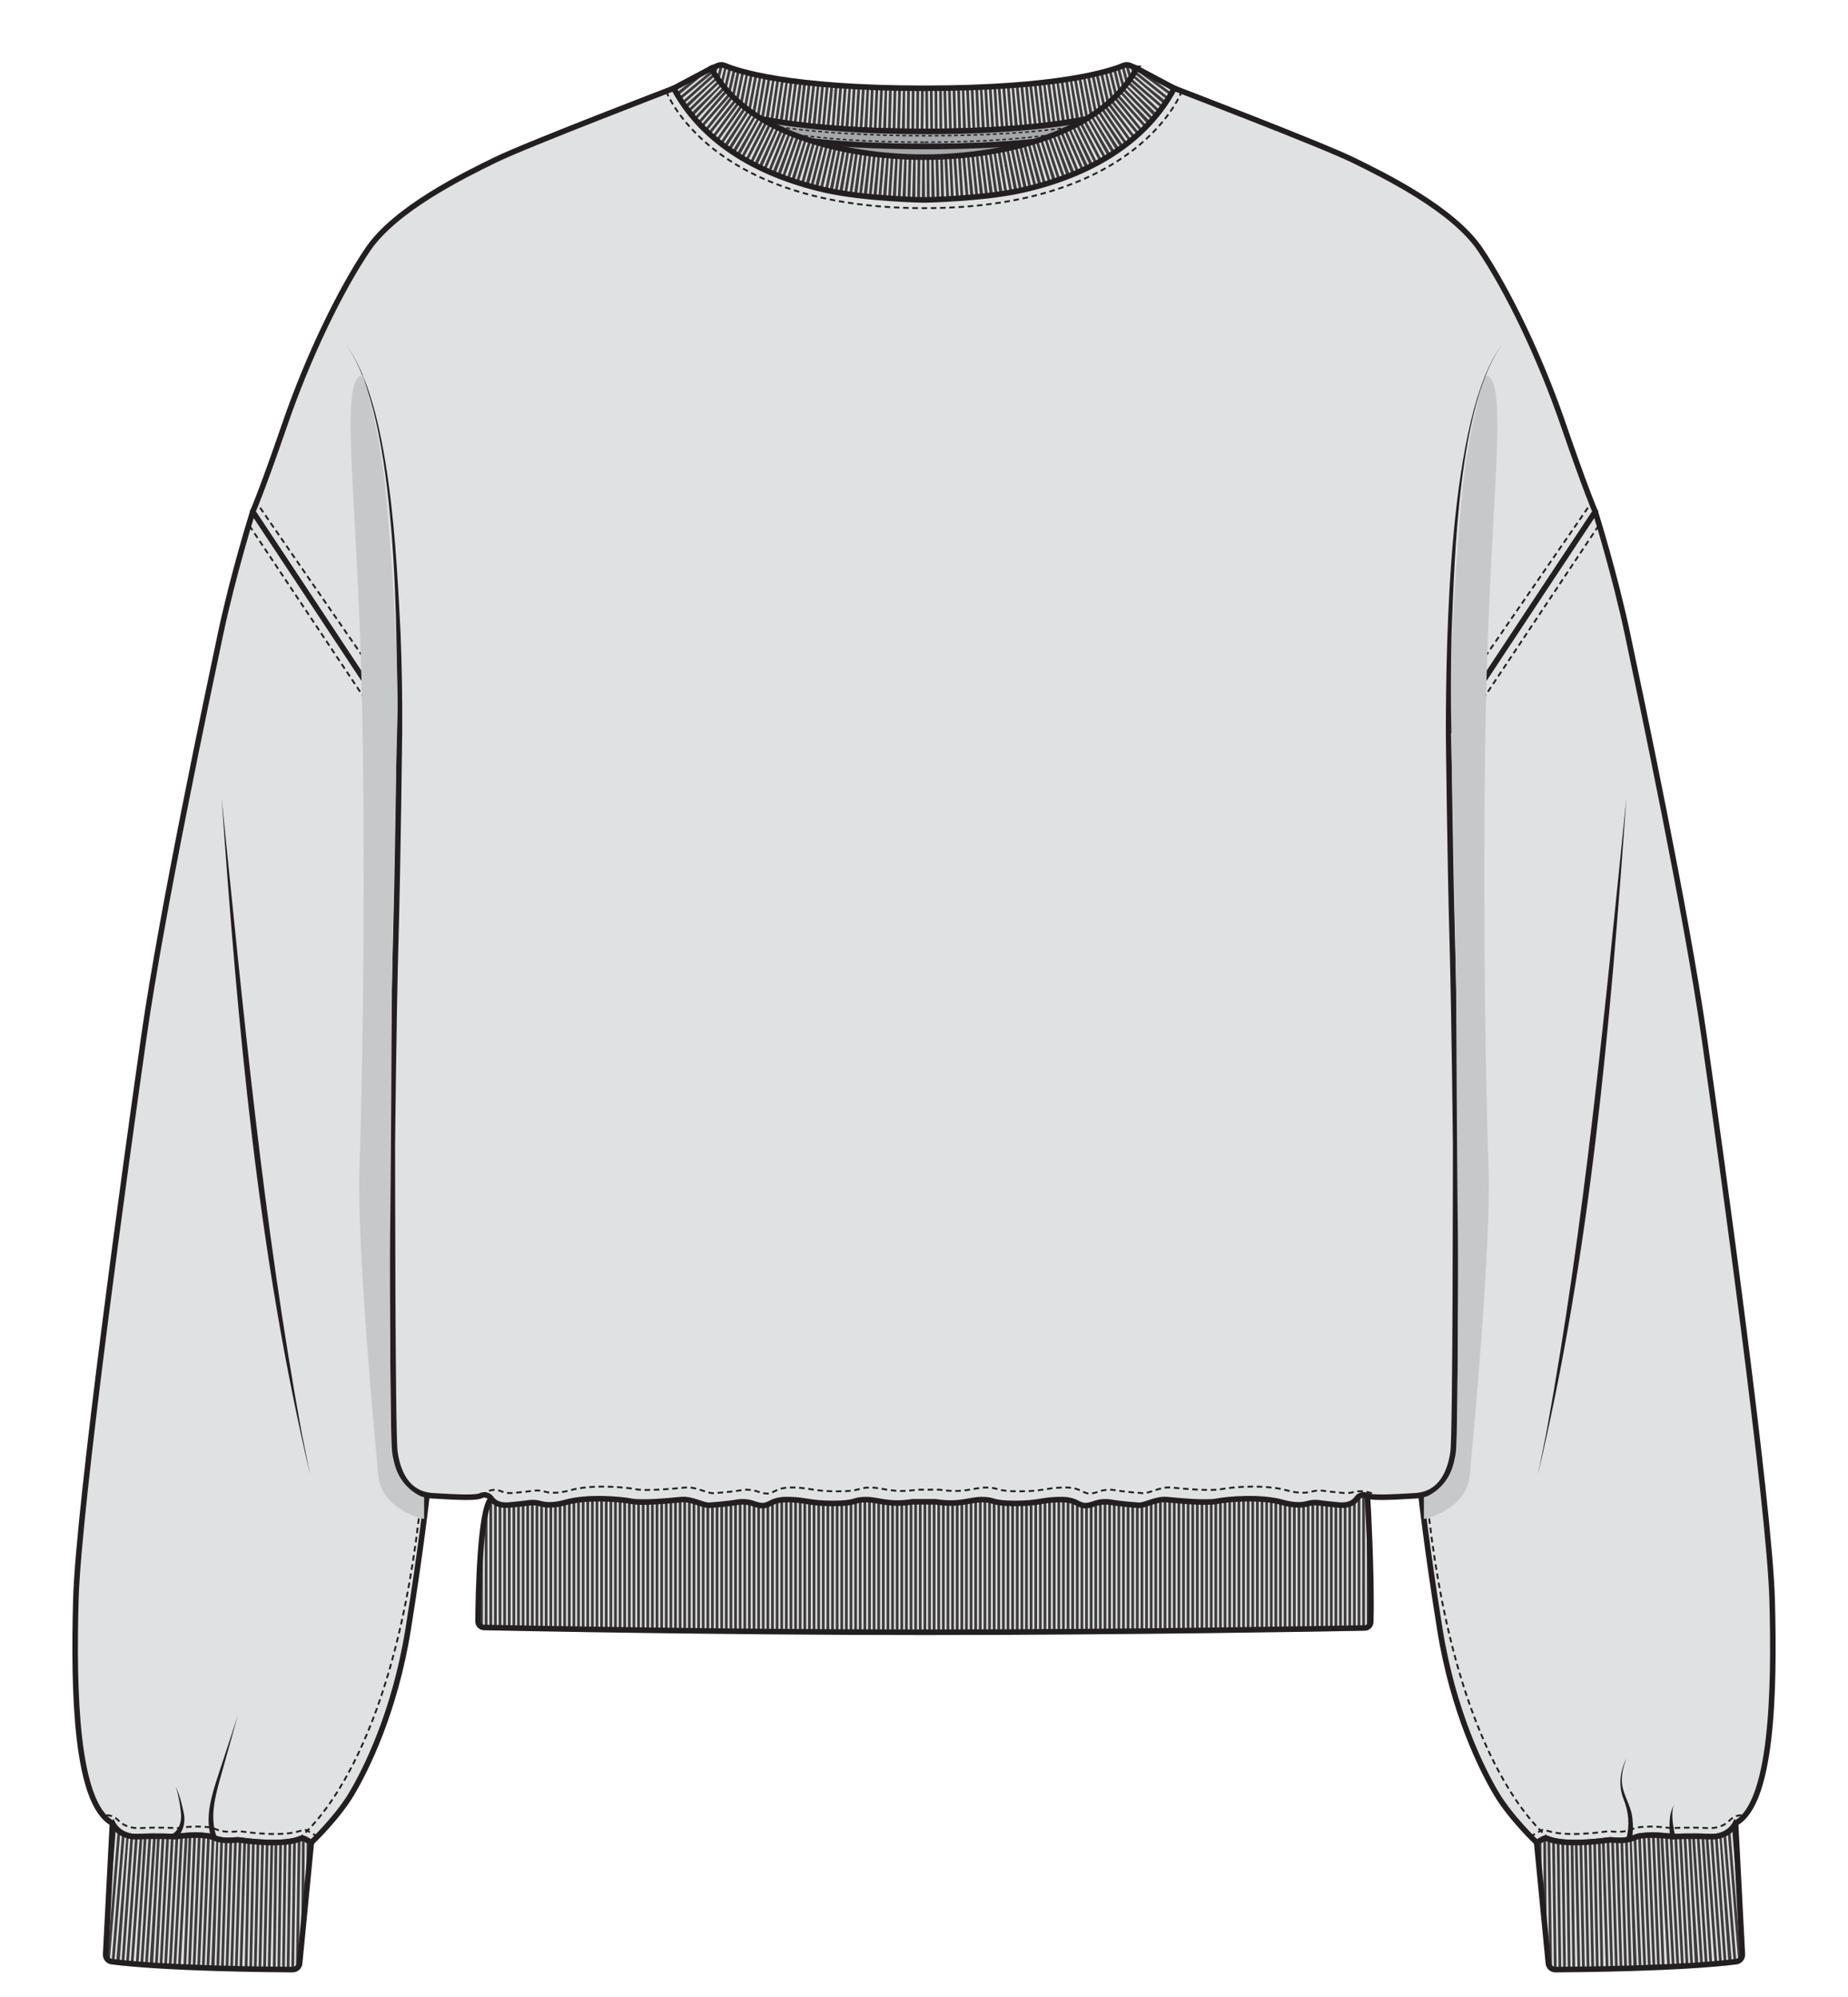 <svg viewBox="0 0 395.36 427.329" xmlns:xlink="http://www.w3.org/1999/xlink" xmlns="http://www.w3.org/2000/svg">
  <defs>
    <style>
      .cls-1 {
        stroke-width: 39.92px;
      }

      .cls-1, .cls-2, .cls-3, .cls-4, .cls-5, .cls-6, .cls-7, .cls-8, .cls-9, .cls-10, .cls-11, .cls-12, .cls-13 {
        stroke: #231f20;
        stroke-miterlimit: 10;
      }

      .cls-1, .cls-2, .cls-4 {
        opacity: .85;
        stroke-dasharray: .593 .395;
      }

      .cls-1, .cls-3, .cls-5, .cls-6, .cls-7, .cls-8, .cls-10, .cls-11 {
        fill: none;
      }

      .cls-2, .cls-4 {
        stroke-width: 25.691px;
      }

      .cls-2, .cls-14, .cls-13 {
        fill: #dcddde;
      }

      .cls-3 {
        stroke-dasharray: 1.229 .819;
      }

      .cls-3, .cls-6, .cls-8, .cls-11 {
        stroke-width: .395px;
      }

      .cls-4, .cls-12, .cls-15 {
        fill: #e0e1e2;
      }

      .cls-16 {
        fill: #231f20;
      }

      .cls-5 {
        stroke-width: .395px;
      }

      .cls-5, .cls-6 {
        stroke-dasharray: 1.186 .791;
      }

      .cls-17 {
        isolation: isolate;
      }

      .cls-7 {
        stroke-dasharray: .791 .593;
        stroke-width: .296px;
      }

      .cls-8 {
        stroke-dasharray: 1.19 .793;
      }

      .cls-9 {
        fill: #a5a7aa;
      }

      .cls-9, .cls-10, .cls-12, .cls-13 {
        stroke-width: 1.186px;
      }

      .cls-18 {
        clip-path: url(#clippath-1);
      }

      .cls-19 {
        clip-path: url(#clippath-3);
      }

      .cls-20 {
        clip-path: url(#clippath-4);
      }

      .cls-21 {
        clip-path: url(#clippath-2);
      }

      .cls-22 {
        fill: #c7c8c9;
        mix-blend-mode: multiply;
      }

      .cls-23 {
        clip-path: url(#clippath);
      }
    </style>
    <clipPath id="clippath">
      <path d="M292.541,320.063s1.015,16.792.711,27.011c-.021.701-.588,1.259-1.29,1.273-7.753.147-50.526.916-94.282.916-43.661,0-86.253-.86-94.124-1.027-.72-.015-1.292-.605-1.285-1.325.046-5.165.382-24.089,2.825-26.255l24.23-10.055,159.83.902,3.386,8.561Z" class="cls-12"></path>
    </clipPath>
    <clipPath id="clippath-1">
      <path d="M241.483,22.832s-10.08,5.292-43.803,5.292-44.653-5.292-44.653-5.292l-.863-8.205,1.42-.599c.467-.197.992-.197,1.459 0,2.676,1.135,13.674,4.862,42.636,4.862,28.963,0,39.96-3.728,42.636-4.862.467-.198.991-.198,1.459-0l1.42.599-1.712,8.205Z" class="cls-12"></path>
    </clipPath>
    <clipPath id="clippath-2">
      <path d="M243.196,14.627c-10.859,19.697-44.526,18.99-45.516,18.99s-34.657.707-45.516-18.99l-8.029,4.264c5.686,10.709,16.891,18.233,32.401,21.761,8.386,1.907,21.038,2.137,21.143,2.132.105.005,12.757-.225,21.143-2.132,15.51-3.528,26.715-11.052,32.401-21.761l-8.029-4.264Z" class="cls-13"></path>
    </clipPath>
    <clipPath id="clippath-3">
      <path d="M371.24,390.248s-1.337,2.968-5.473,2.75c-4.136-.218-7.946.011-7.946.011,0,0-3.504-.576-6.568-.215-.587.069-1.166.213-1.705.457-.654.296-2.081.727-4.53.46-.346-.038-.693-.024-1.038.024-2.073.293-9.364,1.177-12.928-.311-.296-.124-.63-.103-.91.055l-1.386.784.02.209,2.482,25.613c.075.773.724,1.362,1.501,1.359,5.575-.027,26.84-.228,38.689-1.703.78-.097,1.35-.784,1.31-1.569l-1.43-27.646-.087-.278Z" class="cls-12"></path>
    </clipPath>
    <clipPath id="clippath-4">
      <path d="M24.12,390.248s1.337,2.968,5.473,2.75,7.946.011,7.946.011c0,0,3.504-.576,6.568-.215.587.069,1.166.213,1.705.457.654.296,2.081.727,4.53.46.346-.038.693-.024,1.038.024,2.073.293,9.364,1.177,12.928-.311.296-.124.63-.103.91.055l1.386.784-.02.209-2.482,25.613c-.075.773-.724,1.362-1.501,1.359-5.575-.027-26.84-.228-38.689-1.703-.78-.097-1.35-.784-1.31-1.569l1.43-27.646.087-.278Z" class="cls-12"></path>
    </clipPath>
  </defs>
  <g class="cls-17">
    <g data-name="Layer 1" id="Layer_1">
      <path d="M334.18,105.667l7.1,3.812s4.184,13.295,6.914,26.217c2.73,12.921,12.557,59.329,16.379,86.082,3.822,26.753,14.013,100.641,14.559,120.478s0,43.678-7.826,47.864c0,0-1.403,3.097-5.54,2.88-4.136-.218-7.946.011-7.946.011,0,0-3.504-.576-6.568-.215-.587.069-1.166.213-1.705.457-.654.296-2.081.727-4.53.46-.346-.038-.693-.024-1.038.024-2.073.293-9.364,1.177-12.928-.311-.296-.124-.63-.103-.91.055l-1.386.784s-5.552-5.293-8.6-10.409c-3.048-5.116-9.287-17.508-12.135-35.345s-4.012-28.608-4.012-28.608l-1.684-26.251-1.75-175.951,33.604-12.033Z" class="cls-12"></path>
      <g>
        <path d="M292.541,320.063s1.015,16.792.711,27.011c-.021.701-.588,1.259-1.29,1.273-7.753.147-50.526.916-94.282.916-43.661,0-86.253-.86-94.124-1.027-.72-.015-1.292-.605-1.285-1.325.046-5.165.382-24.089,2.825-26.255l24.23-10.055,159.83.902,3.386,8.561Z" class="cls-15"></path>
        <g class="cls-23">
          <line y2="333.086" x2="315.426" y1="333.086" x1="92.843" class="cls-1"></line>
        </g>
        <path d="M292.541,320.063s1.015,16.792.711,27.011c-.021.701-.588,1.259-1.29,1.273-7.753.147-50.526.916-94.282.916-43.661,0-86.253-.86-94.124-1.027-.72-.015-1.292-.605-1.285-1.325.046-5.165.382-24.089,2.825-26.255l24.23-10.055,159.83.902,3.386,8.561Z" class="cls-10"></path>
      </g>
      <path d="M61.18,105.667l-7.1,3.812s-4.184,13.295-6.914,26.217c-2.73,12.921-12.557,59.329-16.379,86.082-3.822,26.753-14.013,100.641-14.559,120.478s0,43.678,7.826,47.864c0,0,1.403,3.097,5.54,2.88s7.946.011,7.946.011c0,0,3.504-.576,6.568-.215.587.069,1.166.213,1.705.457.654.296,2.081.727,4.53.46.346-.038.693-.024,1.038.024,2.073.293,9.364,1.177,12.928-.311.296-.124.63-.103.91.055l1.386.784s5.552-5.293,8.6-10.409,9.287-17.508,12.135-35.345c2.848-17.837,4.012-28.608,4.012-28.608l1.684-26.251,1.75-175.951-33.604-12.033Z" class="cls-12"></path>
      <path d="M197.68,38.898c-29.821,0-53.544-20.007-53.544-20.007,0,0-31.404,12.018-38.161,15.321s-21.471,10.51-27.327,19.219c-5.856,8.709-12.707,22.806-17.701,37.32-4.994,14.514-6.867,18.728-6.867,18.728,0,0,19.04,28.716,31.369,47.444,0,0-.312,27.467-.78,44.01s-.732,44.137-.732,44.137c0,0,0,61.636.533,65.543s2.304,9.101,8.118,9.45,9.185.465,10.231,0c.04-.018.079-.035.118-.052.78-.342,1.669-.053,2.159.644.544.773,1.627,1.574,3.769,1.385,1.964-.173,3.412-.347,4.371-.477.788-.107,1.586-.048,2.349.178.963.285,2.731.496,5.488-.282,4.534-1.279,11.626-.698,13.952-.233s8.255-.116,10.696-.349,4.883,1.451,6.278,1.191c0,0,3.297-.214,5.67-.617,1.206-.205,2.441-.103,3.591.312.821.295,1.777.522,2.481.333,1.511-.404,1.744-1.334,5.348-1.218,3.604.116,4.069.814,9.185.814s4.186-.814,6.976-.814,4.767,1.279,9.999.465h2.431s2.431,0,2.431,0c5.232.814,7.208-.465,9.999-.465s1.86.814,6.976.814,5.581-.698,9.185-.814,3.837.814,5.348,1.218c.704.188,1.66-.038,2.481-.333,1.151-.414,2.386-.517,3.591-.312,2.373.404,5.67.617,5.67.617,1.395.261,3.837-1.423,6.278-1.191s8.371.814,10.696.349,9.417-1.046,13.952.233c2.757.778,4.525.567,5.488.282.762-.226,1.561-.285,2.349-.178.959.131,2.407.304,4.371.477,2.141.189,3.225-.611,3.769-1.385.49-.697,1.378-.987,2.159-.644.039.017.078.035.118.052,1.046.465,4.418.349,10.231,0,5.813-.349,7.585-5.542,8.118-9.45.533-3.908.533-65.543.533-65.543,0,0-.264-27.594-.732-44.137-.468-16.543-.78-44.01-.78-44.01,12.329-18.728,31.369-47.444,31.369-47.444,0,0-1.873-4.214-6.867-18.728s-11.845-28.611-17.701-37.32c-5.856-8.709-20.57-15.916-27.327-19.219s-38.161-15.321-38.161-15.321c0,0-27.209,20.007-53.544,20.007Z" class="cls-12"></path>
      <path d="M347.948,170.755c-3.422,48.55-7.716,97.409-18.96,144.857-.001-0,1.821-8.954,1.821-8.954,8.225-44.836,12.53-90.562,17.139-135.904h0Z" class="cls-16"></path>
      <path d="M327.335,393.01l2.414-1.367c.279-.158.614-.178.91-.055,3.564,1.487,10.855.604,12.928.311.345-.049.692-.062,1.038-.024,2.449.267,3.877-.164,4.53-.46.539-.244,1.117-.388,1.705-.457,3.064-.36,6.568.215,6.568.215,0,0,3.81-.229,7.946-.011,2.413.127,3.873-.83,4.671-1.65.669-.687,1.568-1.101,2.527-1.101h.656" class="cls-6"></path>
      <path d="M347.947,393.442c.732-2.788.522-5.726-.588-8.437-1.151-2.819-.795-6.047.599-8.706-.557,1.37-.943,2.821-.979,4.28-.167,3.047,2.004,5.562,2.263,8.55.18,1.53.143,3.043-.144,4.601l-1.15-.288h0Z" class="cls-16"></path>
      <path d="M357.235,393.104c-.033-2.304-.342-4.936.961-6.942-.298.506-.377,1.088-.409,1.657-.069,1.709.238,3.448.618,5.097 0-0-1.171.188-1.171.188h0Z" class="cls-16"></path>
      <g>
        <path d="M335.192,420.692c-.039-.192-.077-.385-.115-.581" class="cls-11"></path>
        <path d="M334.927,419.309c-1.572-8.666-2.177-20.563-2.327-24.048" class="cls-3"></path>
        <path d="M332.582,394.852c-.016-.381-.023-.588-.023-.588,0,0-.169-.105-.48-.339" class="cls-11"></path>
        <path d="M331.462,393.434c-4.41-3.667-20.857-20.621-26.18-72.859" class="cls-8"></path>
        <path d="M305.241,320.169c-.02-.197-.039-.394-.059-.592" class="cls-11"></path>
      </g>
      <g>
        <line y2="161.208" x2="309.528" y1="112.466" x1="342.009" class="cls-6"></line>
        <line y2="107.526" x2="340.482" y1="151.925" x1="309.863" class="cls-6"></line>
      </g>
      <path d="M304.626,325.026s9.139-1.801,9.829-9.414c.691-7.613,4.594-49.154,4.002-65.647-.817-22.774-1.472-76.456-.163-113.128,1.229-34.411,4.22-56.605-.59-56.494,0,0-3.552,10.976-4.916,25.324-1.365,14.347-2.827,38.325-2.437,49.241.39,10.917,1.17,56.532,1.17,56.532,0,0,.195,41.278.39,53.121.195,11.843-.195,43.618-.195,43.618,0,0,.728,9.009-7.09,12.334v4.513Z" class="cls-22"></path>
      <path d="M102.937,320.01l1.152-.728c.966-.611,2.162-.63,3.204-.16.607.273,1.413.426,2.483.332,1.965-.173,3.414-.347,4.373-.477.787-.107,1.584-.048,2.346.177.962.285,2.731.497,5.489-.281,4.534-1.279,11.626-.698,13.952-.233s8.255-.116,10.696-.349,4.883,1.451,6.278,1.191c0,0,3.297-.214,5.67-.617,1.206-.205,2.441-.103,3.591.312.821.295,1.777.522,2.481.333,1.511-.404,1.744-1.334,5.348-1.218s4.069.814,9.185.814c5.116,0,4.186-.814,6.976-.814s4.767,1.279,9.999.465h2.431s2.431,0,2.431,0c5.232.814,7.208-.465,9.999-.465s1.86.814,6.976.814,5.581-.698,9.185-.814,3.837.814,5.348,1.218c.704.188,1.66-.038,2.481-.333,1.151-.414,2.386-.517,3.591-.312,2.373.404,5.67.617,5.67.617,1.395.261,3.837-1.423,6.278-1.191s8.371.814,10.696.349,9.417-1.046,13.952.233c2.758.778,4.527.566,5.489.281.761-.225,1.559-.284,2.346-.177.959.131,2.407.304,4.373.477.778.069,1.416.007,1.94-.137,1.721-.473,3.559-.219,5.092.694l0.0 0" class="cls-6"></path>
      <g>
        <path d="M309.318,156.935c.06-19.906.529-68.258,12.141-83.368-9.48,12.844-10.278,45.767-10.912,62.099-.171,7.08-.202,14.173-.043,21.243,0,0-1.185.026-1.185.026h0Z" class="cls-16"></path>
        <path d="M84.857,156.909c.216-19.852.421-68.11-10.955-83.342,9.669,12.708,10.943,45.74,11.801,62.071.27,7.095.4,14.187.339,21.297l-1.185-.026h0Z" class="cls-16"></path>
      </g>
      <path d="M47.412,170.755c4.609,45.348,8.913,91.062,17.139,135.904 0-0,1.822,8.954,1.822,8.954-11.244-47.448-15.539-96.307-18.96-144.857h0Z" class="cls-16"></path>
      <path d="M68.025,393.01l-2.414-1.367c-.279-.158-.614-.178-.91-.055-3.564,1.487-10.855.604-12.928.311-.345-.049-.692-.062-1.038-.024-2.449.267-3.877-.164-4.53-.46-.539-.244-1.117-.388-1.705-.457-3.064-.36-6.568.215-6.568.215,0,0-3.81-.229-7.946-.011-2.413.127-3.873-.83-4.671-1.65-.669-.687-1.568-1.101-2.527-1.101h-.656" class="cls-6"></path>
      <g>
        <path d="M60.168,420.692c.039-.192.077-.385.115-.581" class="cls-11"></path>
        <path d="M60.433,419.309c1.572-8.666,2.177-20.563,2.327-24.048" class="cls-3"></path>
        <path d="M62.778,394.852c.016-.381.023-.588.023-.588,0,0,.169-.105.48-.339" class="cls-11"></path>
        <path d="M63.898,393.434c4.41-3.667,20.857-20.621,26.18-72.859" class="cls-8"></path>
        <path d="M90.119,320.169c.02-.197.039-.394.059-.592" class="cls-11"></path>
      </g>
      <g>
        <line y2="161.208" x2="85.832" y1="112.466" x1="53.351" class="cls-5"></line>
        <line y2="107.526" x2="54.879" y1="151.925" x1="85.498" class="cls-6"></line>
      </g>
      <path d="M90.734,325.026s-9.139-1.801-9.829-9.414c-.691-7.613-4.594-49.154-4.002-65.647.817-22.774,1.472-76.456.163-113.128-1.229-34.411-4.22-56.605.59-56.494,0,0,3.552,10.976,4.916,25.324,1.365,14.347,2.827,38.325,2.437,49.241s-1.17,56.532-1.17,56.532c0,0-.195,41.278-.39,53.121-.195,11.843.195,43.618.195,43.618,0,0-.728,9.009,7.09,12.334v4.513Z" class="cls-22"></path>
      <g>
        <path d="M241.483,22.832s-10.08,5.292-43.803,5.292-44.653-5.292-44.653-5.292l-.863-8.205,1.42-.599c.467-.197.992-.197,1.459 0,2.676,1.135,13.674,4.862,42.636,4.862,28.963,0,39.96-3.728,42.636-4.862.467-.198.991-.198,1.459-0l1.42.599-1.712,8.205Z" class="cls-15"></path>
        <g class="cls-18">
          <path d="M131.644,10.827s19.82,12.654,66.036,12.654,61.809-12.654,61.809-12.654" class="cls-4"></path>
        </g>
        <path d="M241.483,22.832s-10.08,5.292-43.803,5.292-44.653-5.292-44.653-5.292l-.863-8.205,1.42-.599c.467-.197.992-.197,1.459 0,2.676,1.135,13.674,4.862,42.636,4.862,28.963,0,39.96-3.728,42.636-4.862.467-.198.991-.198,1.459-0l1.42.599-1.712,8.205Z" class="cls-10"></path>
      </g>
      <g>
        <path d="M241.908,26.059s-10.08,5.292-43.803,5.292-44.653-5.292-44.653-5.292v-3.227s10.93,5.292,44.653,5.292,43.803-5.292,43.803-5.292v3.227Z" class="cls-9"></path>
        <path d="M197.68,30.436c-24.957,0-38.461-3.312-43.042-5.153v-.717c4.207,1.452,16.789,4.482,43.556,4.482,26.481,0,38.41-2.967,42.529-4.447v.704c-4.293,1.834-18.146,5.131-43.042,5.131Z" class="cls-7"></path>
      </g>
      <path d="M241.908,26.059s-10.08,5.292-43.803,5.292-44.653-5.292-44.653-5.292l19.641,9.297s14.724,1.714,24.587,1.714,25.803-2.571,25.803-2.571l18.425-8.44Z" class="cls-9"></path>
      <g>
        <path d="M243.196,14.627c-10.859,19.697-44.526,18.99-45.516,18.99s-34.657.707-45.516-18.99l-8.029,4.264c5.686,10.709,16.891,18.233,32.401,21.761,8.386,1.907,21.038,2.137,21.143,2.132.105.005,12.757-.225,21.143-2.132,15.51-3.528,26.715-11.052,32.401-21.761l-8.029-4.264Z" class="cls-14"></path>
        <g class="cls-21">
          <path d="M143.425,10.973s8.702,26.098,54.255,26.098,53.544-26.098,53.544-26.098" class="cls-2"></path>
        </g>
        <path d="M243.196,14.627c-10.859,19.697-44.526,18.99-45.516,18.99s-34.657.707-45.516-18.99l-8.029,4.264c5.686,10.709,16.891,18.233,32.401,21.761,8.386,1.907,21.038,2.137,21.143,2.132.105.005,12.757-.225,21.143-2.132,15.51-3.528,26.715-11.052,32.401-21.761l-8.029-4.264Z" class="cls-10"></path>
      </g>
      <g>
        <path d="M371.24,390.248s-1.337,2.968-5.473,2.75c-4.136-.218-7.946.011-7.946.011,0,0-3.504-.576-6.568-.215-.587.069-1.166.213-1.705.457-.654.296-2.081.727-4.53.46-.346-.038-.693-.024-1.038.024-2.073.293-9.364,1.177-12.928-.311-.296-.124-.63-.103-.91.055l-1.386.784.02.209,2.482,25.613c.075.773.724,1.362,1.501,1.359,5.575-.027,26.84-.228,38.689-1.703.78-.097,1.35-.784,1.31-1.569l-1.43-27.646-.087-.278Z" class="cls-15"></path>
        <g class="cls-19">
          <path d="M312.486,407.309s55.119.902,78.564-4.283" class="cls-1"></path>
        </g>
        <path d="M371.24,390.248s-1.337,2.968-5.473,2.75c-4.136-.218-7.946.011-7.946.011,0,0-3.504-.576-6.568-.215-.587.069-1.166.213-1.705.457-.654.296-2.081.727-4.53.46-.346-.038-.693-.024-1.038.024-2.073.293-9.364,1.177-12.928-.311-.296-.124-.63-.103-.91.055l-1.386.784.02.209,2.482,25.613c.075.773.724,1.362,1.501,1.359,5.575-.027,26.84-.228,38.689-1.703.78-.097,1.35-.784,1.31-1.569l-1.43-27.646-.087-.278Z" class="cls-10"></path>
      </g>
      <g>
        <path d="M24.12,390.248s1.337,2.968,5.473,2.75,7.946.011,7.946.011c0,0,3.504-.576,6.568-.215.587.069,1.166.213,1.705.457.654.296,2.081.727,4.53.46.346-.038.693-.024,1.038.024,2.073.293,9.364,1.177,12.928-.311.296-.124.63-.103.91.055l1.386.784-.02.209-2.482,25.613c-.075.773-.724,1.362-1.501,1.359-5.575-.027-26.84-.228-38.689-1.703-.78-.097-1.35-.784-1.31-1.569l1.43-27.646.087-.278Z" class="cls-15"></path>
        <g class="cls-20">
          <path d="M82.874,407.309s-55.119.902-78.564-4.283" class="cls-1"></path>
        </g>
        <path d="M24.12,390.248s1.337,2.968,5.473,2.75,7.946.011,7.946.011c0,0,3.504-.576,6.568-.215.587.069,1.166.213,1.705.457.654.296,2.081.727,4.53.46.346-.038.693-.024,1.038.024,2.073.293,9.364,1.177,12.928-.311.296-.124.63-.103.91.055l1.386.784-.02.209-2.482,25.613c-.075.773-.724,1.362-1.501,1.359-5.575-.027-26.84-.228-38.689-1.703-.78-.097-1.35-.784-1.31-1.569l1.43-27.646.087-.278Z" class="cls-10"></path>
      </g>
      <path d="M45.287,393.527c-1.576-4.545-.026-9.313,1.386-13.639 0-0,4.23-12.904,4.23-12.904l-3.662,13.074c-1.161,4.12-2.444,8.8-.904,12.919 0-0-1.05.55-1.05.55h0Z" class="cls-16"></path>
      <path d="M36.745,392.476c1.571-.759,2.197-2.828,1.962-4.548-.205-1.929-.501-3.867-1.131-5.721.816,1.784,1.313,3.705,1.718,5.632.461,2.066-.047,4.489-2.034,5.705 0.0 0-.514-1.068-.514-1.068h0Z" class="cls-16"></path>
      <path d="M142.521,19.511s9.11,25.032,55.159,25.032,55.159-25.032,55.159-25.032" class="cls-6"></path>
    </g>
  </g>
</svg>